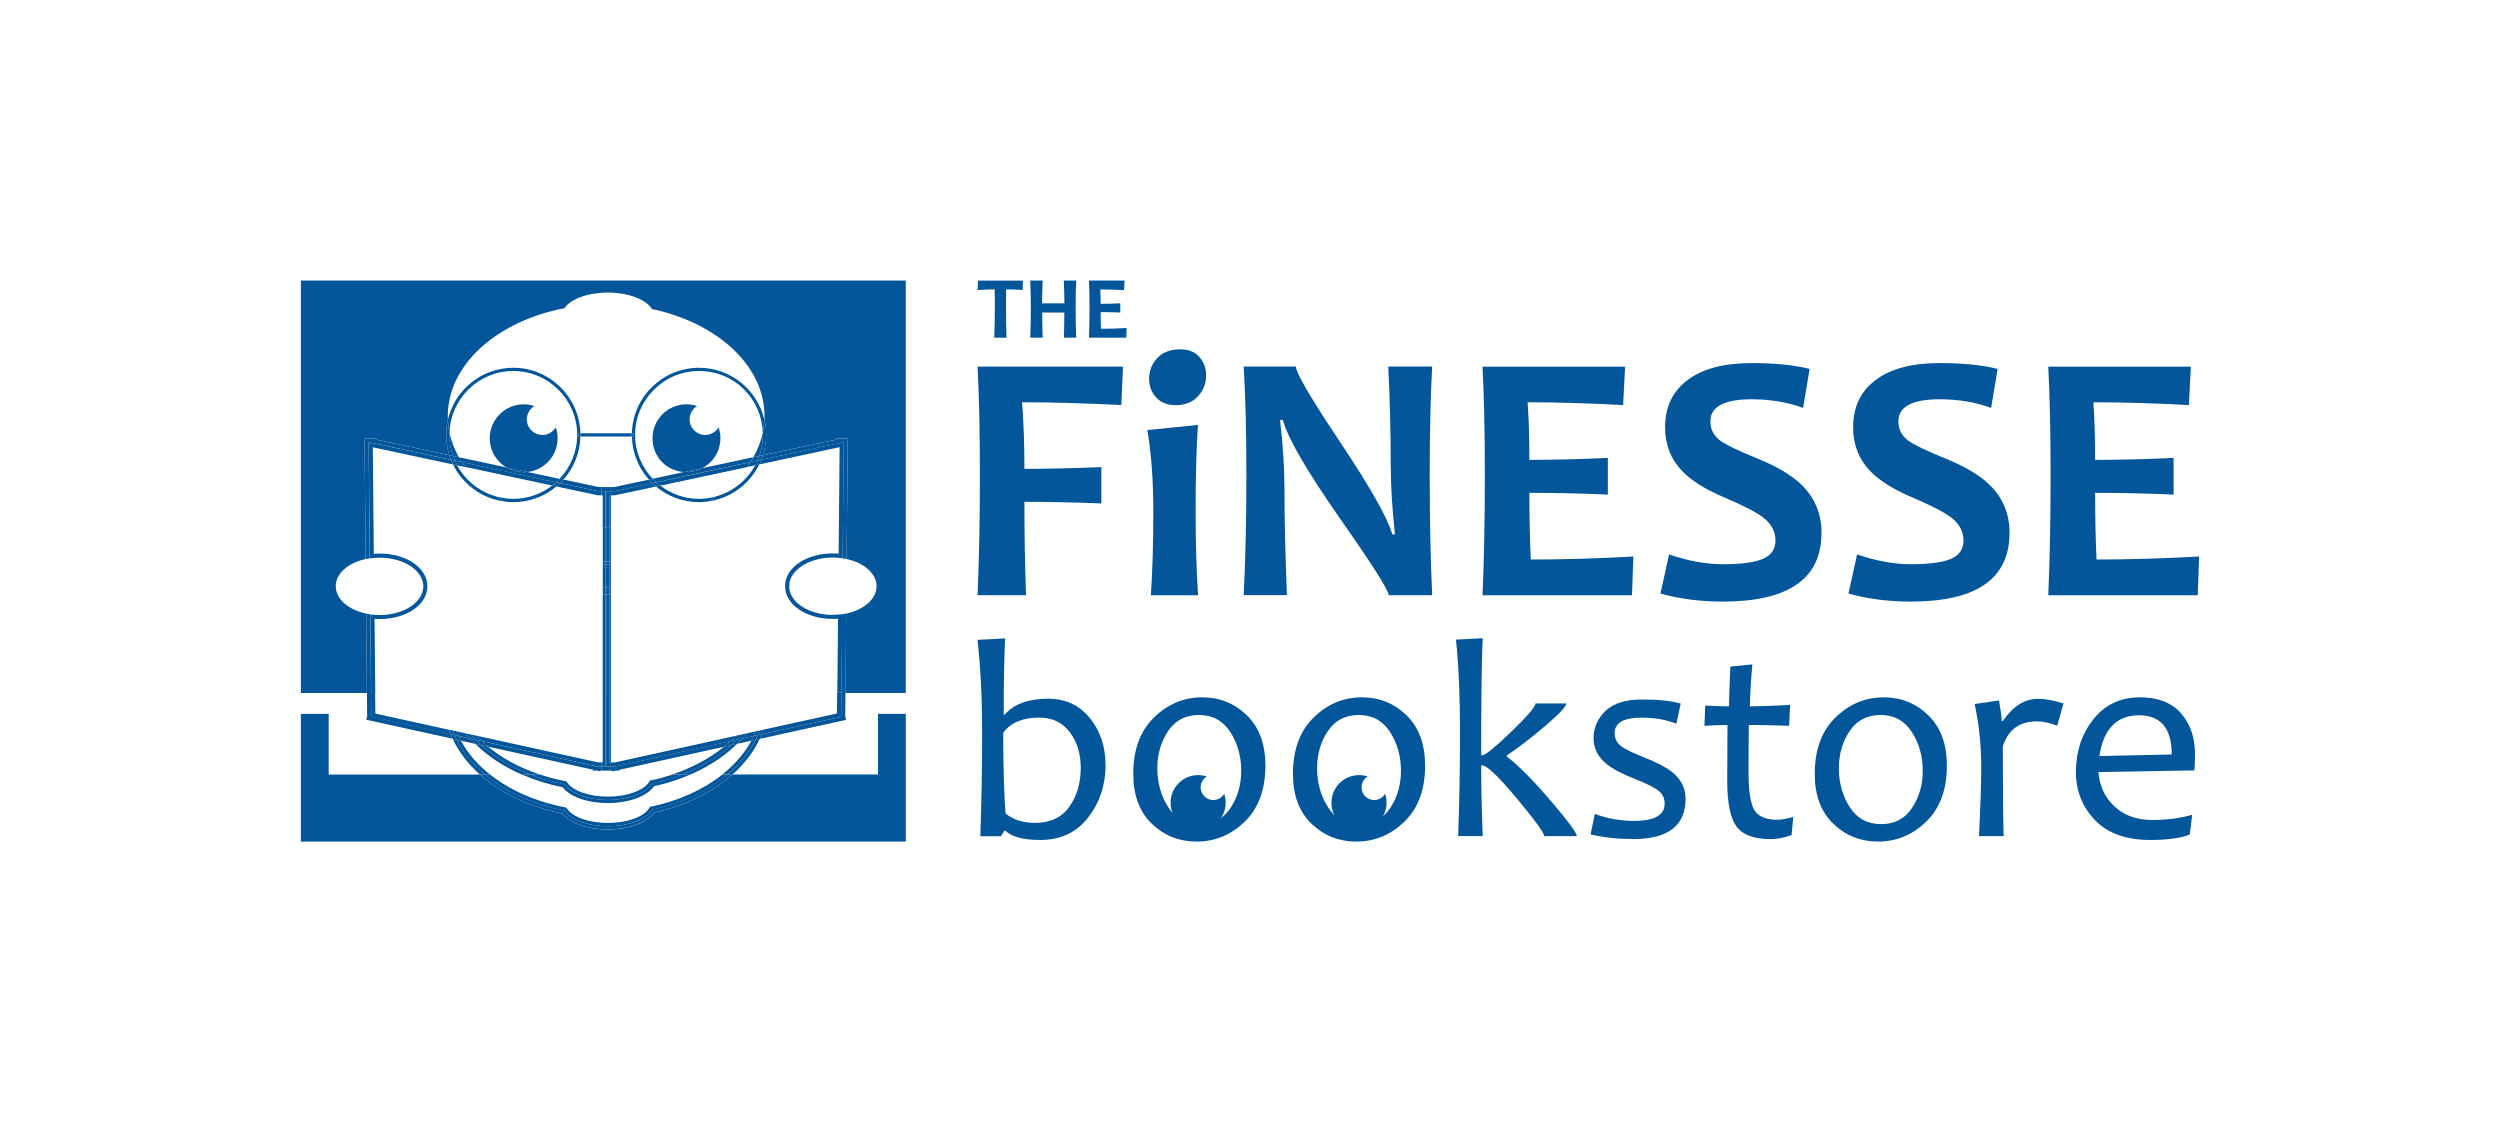 <?xml version="1.0" encoding="UTF-8"?> <svg xmlns="http://www.w3.org/2000/svg" xmlns:xlink="http://www.w3.org/1999/xlink" id="Layer_2" data-name="Layer 2" viewBox="0 0 356.47 160"><defs><style> .cls-1 { fill: none; } .cls-1, .cls-2 { stroke-width: 0px; } .cls-2 { fill: #03569a; } .cls-3 { clip-path: url(#clippath); } </style><clipPath id="clippath"><rect class="cls-1" width="356.47" height="160"></rect></clipPath></defs><g id="Layer_1-2" data-name="Layer 1"><g class="cls-3"><g><g><g><path class="cls-2" d="M160.12,52.28l-.23,5.48c-5.21-.27-9.92-.4-14.15-.4.22,2.85.33,6.02.33,9.49,3.22,0,6.88-.08,10.97-.25v5.18c-4.14-.15-7.79-.23-10.97-.23,0,4.72.08,9.16.23,13.32h-6.91c.22-5.04.33-10.72.33-17.05s-.11-11.26-.33-15.55h20.73Z"></path><path class="cls-2" d="M170.81,60.59l-7.21.73c.57,3.34.85,7.23.85,11.67s-.12,8.44-.35,11.89h6.73c-.23-3.64-.35-7.6-.35-11.89,0-5.02.11-9.15.33-12.39Z"></path><path class="cls-2" d="M204.19,84.87h-6.18c0-.68-2.29-4.3-6.88-10.84-4.81-6.89-7.54-11.61-8.21-14.15h-.4c.42,3.66.63,6.96.63,9.91,0,4.12.12,9.15.35,15.07h-6.16c.25-5.17.38-10.86.38-17.05s-.13-11.27-.38-15.55h7.44c0,.88,2.06,4.41,6.18,10.59,4.39,6.56,6.91,11.01,7.56,13.34h.38c-.4-3.72-.6-7.06-.6-10.01,0-4.52-.12-9.16-.35-13.92h6.26c-.23,4.14-.35,9.32-.35,15.55s.12,11.96.35,17.05Z"></path><path class="cls-2" d="M232.9,79.37l-.2,5.51h-21.31c.22-5.04.33-10.72.33-17.05s-.11-11.26-.33-15.55h20.33l-.28,5.48c-5.01-.27-9.55-.4-13.62-.4.17,2.32.25,5.06.25,8.21,3.49,0,7.22-.09,11.19-.28v5.23c-3.91-.17-7.64-.25-11.19-.25,0,3.39.07,6.56.2,9.51,4.57,0,9.45-.14,14.62-.43Z"></path><path class="cls-2" d="M259.72,75.99c0,6.53-4.69,9.79-14.07,9.79-3.19,0-6.15-.38-8.89-1.15l1.23-5.58c2.7.93,5.26,1.4,7.66,1.4,2.67,0,4.59-.26,5.76-.78,1.17-.52,1.75-1.39,1.75-2.6s-.55-2.34-1.65-3.2c-.95-.77-2.88-1.77-5.78-3-2.64-1.13-4.6-2.37-5.88-3.71-1.62-1.69-2.43-3.76-2.43-6.23,0-2.87,1.06-5.12,3.19-6.73,2.13-1.62,5.19-2.43,9.18-2.43,3.27,0,6.02.28,8.24.83l-.93,5.56c-2.25-.82-4.69-1.23-7.31-1.23-3.94,0-5.91,1.05-5.91,3.15,0,1.12.46,2.03,1.38,2.73.8.6,2.55,1.44,5.23,2.53,2.85,1.15,4.99,2.42,6.41,3.81,1.89,1.85,2.83,4.14,2.83,6.86Z"></path><path class="cls-2" d="M286.53,75.99c0,6.53-4.69,9.79-14.07,9.79-3.19,0-6.15-.38-8.89-1.15l1.23-5.58c2.7.93,5.26,1.4,7.66,1.4,2.67,0,4.59-.26,5.76-.78,1.17-.52,1.75-1.39,1.75-2.6s-.55-2.34-1.65-3.2c-.95-.77-2.88-1.77-5.78-3-2.64-1.13-4.6-2.37-5.88-3.71-1.62-1.69-2.43-3.76-2.43-6.23,0-2.87,1.06-5.12,3.19-6.73,2.13-1.62,5.19-2.43,9.18-2.43,3.27,0,6.02.28,8.24.83l-.93,5.56c-2.25-.82-4.69-1.23-7.31-1.23-3.94,0-5.91,1.05-5.91,3.15,0,1.12.46,2.03,1.38,2.73.8.6,2.55,1.44,5.23,2.53,2.85,1.15,4.99,2.42,6.41,3.81,1.89,1.85,2.83,4.14,2.83,6.86Z"></path><path class="cls-2" d="M313.57,79.37l-.2,5.51h-21.31c.22-5.04.33-10.72.33-17.05s-.11-11.26-.33-15.55h20.33l-.28,5.48c-5.01-.27-9.55-.4-13.62-.4.17,2.32.25,5.06.25,8.21,3.49,0,7.22-.09,11.19-.28v5.23c-3.91-.17-7.64-.25-11.19-.25,0,3.39.07,6.56.2,9.51,4.57,0,9.45-.14,14.62-.43Z"></path></g><g><path class="cls-2" d="M145.86,40l-.04,1.35c-.83-.06-1.62-.09-2.36-.09,0,.79-.01,1.67-.01,2.64,0,1.5.02,2.92.07,4.26h-1.75c.05-1.33.08-2.75.08-4.26,0-.95,0-1.83-.03-2.64-.59,0-1.4.03-2.42.1l.05-1.35h6.42Z"></path><path class="cls-2" d="M153.47,48.15h-1.77c.04-1.38.06-2.58.06-3.59h-3.15c0,.91.02,2.11.06,3.59h-1.77c.05-1.38.08-2.8.08-4.26s-.03-2.78-.08-3.89h1.77c-.05,1.17-.08,2.26-.08,3.25h3.18c0-.88-.03-1.97-.08-3.25h1.77c-.06,1.06-.09,2.36-.09,3.89s.03,3.02.09,4.26Z"></path><path class="cls-2" d="M160.65,46.77l-.05,1.38h-5.33c.05-1.26.08-2.68.08-4.26s-.03-2.81-.08-3.89h5.08l-.07,1.37c-1.25-.07-2.39-.1-3.4-.1.04.58.06,1.26.06,2.05.87,0,1.8-.02,2.8-.07v1.31c-.98-.04-1.91-.06-2.8-.06,0,.85.02,1.64.05,2.38,1.14,0,2.36-.04,3.66-.11Z"></path></g><path class="cls-2" d="M167.58,57.78c1.39,0,2.47-.43,3.24-1.28.78-.85,1.16-1.84,1.16-2.98,0-1.02-.32-1.89-.96-2.62-.64-.73-1.56-1.09-2.74-1.09-1.4,0-2.49.42-3.27,1.25-.78.83-1.16,1.82-1.16,2.95,0,1.04.33,1.92.99,2.65.66.73,1.57,1.1,2.74,1.1Z"></path><g><path class="cls-2" d="M157.65,108.99c0,2.91-.83,5.43-2.49,7.57-1.66,2.14-3.93,3.21-6.81,3.21-2.44,0-4.1-.44-4.98-1.31h-.16l-.5.78h-2.93c.17-4.58.26-9.53.26-14.85,0-4.8-.22-9.19-.66-13.16l3.94-.2c-.13,2.28-.2,5.9-.2,10.85h.16c1.3-1.5,3.36-2.25,6.19-2.25,2.46,0,4.43.92,5.92,2.75,1.49,1.83,2.24,4.04,2.24,6.63ZM154.1,109.47c0-2-.52-3.7-1.57-5.08-1.05-1.38-2.5-2.07-4.34-2.07-2.39,0-4.1.72-5.14,2.17,0,4.73.11,8.55.32,11.49,1.08.9,2.48,1.35,4.2,1.35,2.18,0,3.81-.76,4.9-2.29,1.09-1.53,1.63-3.38,1.63-5.57Z"></path><path class="cls-2" d="M180.43,109.19c0,3.4-.98,6.05-2.93,7.95-1.95,1.9-4.25,2.86-6.89,2.86-2.47,0-4.59-.84-6.36-2.53-1.77-1.69-2.66-4.06-2.66-7.13,0-3.42.98-6.1,2.94-8.02,1.96-1.92,4.26-2.89,6.9-2.89,2.47,0,4.59.85,6.35,2.56,1.77,1.71,2.65,4.1,2.65,7.2ZM176.98,109.89c0-2.07-.52-3.91-1.56-5.52-1.04-1.61-2.53-2.42-4.45-2.42s-3.38.76-4.41,2.29c-1.03,1.53-1.54,3.3-1.54,5.32s.52,3.93,1.56,5.54c1.04,1.61,2.53,2.41,4.47,2.41s3.38-.77,4.4-2.3c1.02-1.53,1.53-3.3,1.53-5.31Z"></path><path class="cls-2" d="M195.95,114.08c-1,0-1.81-.81-1.81-1.81,0-.66.35-1.23.87-1.55-.39-.13-.8-.2-1.23-.2-2.17,0-3.93,1.76-3.93,3.93s1.76,3.93,3.93,3.93,3.93-1.76,3.93-3.93c0-.44-.08-.87-.21-1.26-.32.53-.89.88-1.55.88Z"></path><path class="cls-2" d="M203.2,109.19c0,3.4-.98,6.05-2.93,7.95-1.95,1.9-4.25,2.86-6.89,2.86-2.47,0-4.59-.84-6.36-2.53-1.77-1.69-2.66-4.06-2.66-7.13,0-3.42.98-6.1,2.94-8.02,1.96-1.92,4.26-2.89,6.9-2.89,2.47,0,4.59.85,6.35,2.56,1.77,1.71,2.65,4.1,2.65,7.2ZM199.76,109.89c0-2.07-.52-3.91-1.56-5.52-1.04-1.61-2.53-2.42-4.45-2.42s-3.38.76-4.41,2.29c-1.03,1.53-1.54,3.3-1.54,5.32s.52,3.93,1.56,5.54c1.04,1.61,2.53,2.41,4.47,2.41s3.38-.77,4.4-2.3c1.02-1.53,1.53-3.3,1.53-5.31Z"></path><path class="cls-2" d="M173.01,114.08c-1,0-1.81-.81-1.81-1.81,0-.66.35-1.23.87-1.55-.39-.13-.8-.2-1.23-.2-2.17,0-3.93,1.76-3.93,3.93s1.76,3.93,3.93,3.93,3.93-1.76,3.93-3.93c0-.44-.08-.87-.21-1.26-.32.53-.89.88-1.55.88Z"></path><path class="cls-2" d="M224.86,119.22h-4.68c0-.46-1.29-2.24-3.86-5.32-2.64-3.17-4.3-4.76-4.98-4.76h-.14c0,2.84.07,6.2.22,10.07h-3.5c.17-4.86.26-9.81.26-14.85s-.19-9.52-.58-13.16l3.82-.2c-.15,2.87-.22,8.44-.22,16.7h.14c.44,0,1.81-1.12,4.13-3.35,2.32-2.24,3.47-3.59,3.47-4.05h4.4c0,.42-1.04,1.53-3.13,3.31-1.95,1.66-3.74,3.03-5.36,4.1v.16c1.65,1.25,3.76,3.38,6.35,6.41,2.43,2.85,3.64,4.5,3.64,4.94Z"></path><path class="cls-2" d="M240.35,113.83c0,3.88-2.48,5.81-7.43,5.81-2.19,0-4.23-.22-6.13-.66l.62-2.93c1.73.66,3.6,1,5.61,1,2.89,0,4.34-.82,4.34-2.47,0-.8-.32-1.43-.97-1.9-.64-.47-1.71-1-3.2-1.58-1.88-.74-3.25-1.46-4.1-2.15-1.25-1.02-1.87-2.26-1.87-3.7s.57-2.81,1.71-3.89c1.14-1.08,2.88-1.62,5.22-1.62s4.11.19,5.5.58l-.62,2.87c-1.43-.57-3.09-.86-4.98-.86-2.55,0-3.82.74-3.82,2.21,0,.74.29,1.34.86,1.8.57.46,1.69,1.01,3.34,1.66,1.79.7,3.12,1.39,3.98,2.07,1.29,1.05,1.93,2.3,1.93,3.76Z"></path><path class="cls-2" d="M255.7,116.48l-.24,2.59c-1.05.38-2.04.58-2.97.58-2.39,0-4.02-.61-4.9-1.82s-1.31-3.39-1.31-6.52c0-2.03.01-4.68.04-7.94-.74,0-1.84.04-3.29.12l.12-2.89c1.26.08,2.39.12,3.38.12,0-.8.07-2.69.2-5.67l3.13-.32c-.23,2.79-.34,4.79-.34,5.99,1.3,0,3.21-.07,5.73-.2l-.14,2.97c-2.39-.08-4.31-.12-5.75-.12-.03,2-.04,4.26-.04,6.77,0,2.73.29,4.54.87,5.43.58.88,1.65,1.32,3.22,1.32.52,0,1.28-.13,2.29-.4Z"></path><path class="cls-2" d="M277.6,109.19c0,3.4-.98,6.05-2.93,7.95-1.95,1.9-4.25,2.86-6.89,2.86-2.47,0-4.59-.84-6.36-2.53-1.77-1.69-2.66-4.06-2.66-7.13,0-3.42.98-6.1,2.94-8.02,1.96-1.92,4.26-2.89,6.9-2.89,2.47,0,4.59.85,6.35,2.56,1.77,1.71,2.65,4.1,2.65,7.2ZM274.16,109.89c0-2.07-.52-3.91-1.56-5.52-1.04-1.61-2.53-2.42-4.45-2.42s-3.38.76-4.41,2.29c-1.03,1.53-1.54,3.3-1.54,5.32s.52,3.93,1.56,5.54c1.04,1.61,2.53,2.41,4.47,2.41s3.38-.77,4.4-2.3c1.02-1.53,1.53-3.3,1.53-5.31Z"></path><path class="cls-2" d="M294.23,100.31l-.9,3.17c-1.04-.41-2-.62-2.89-.62-2.5,0-4.11,1.19-4.86,3.56,0,6.11.04,10.37.12,12.8h-3.52c.21-4.21.32-7.47.32-9.8,0-3.15-.31-6.16-.94-9.04l3.48-.5c.25,1.46.38,2.44.38,2.93h.16c1.43-2.11,3.11-3.17,5.02-3.17,1.01,0,2.22.22,3.62.66Z"></path><path class="cls-2" d="M312.98,107.54c0,.56-.03,1.33-.08,2.31l-13.68.24c.13,1.94.88,3.56,2.25,4.87,1.37,1.31,3.18,1.96,5.44,1.96,2.02,0,3.91-.25,5.67-.74l-.34,2.81c-1.3.52-3.18.78-5.63.78-3.45,0-6.08-.94-7.89-2.83-1.81-1.88-2.72-4.18-2.72-6.89,0-2.89.83-5.39,2.48-7.48,1.65-2.09,3.87-3.14,6.66-3.14,2.56,0,4.51.76,5.84,2.27,1.33,1.51,2,3.46,2,5.83ZM309.66,107.58c0-3.73-1.56-5.59-4.68-5.59s-5.06,1.94-5.63,5.81l10.31-.22Z"></path></g></g><g><path class="cls-2" d="M125.18,110.43h-20.73c-2.87,2.55-6.82,4.48-11.2,5.44-1.01,1.44-3.61,2.4-6.57,2.4s-5.4-.89-6.48-2.27c-4.76-.95-8.83-2.94-11.77-5.56h-21.56v-8.65h-3.97v18.21h86.26v-18.21h-3.97v8.65Z"></path><path class="cls-2" d="M47.94,98.81h4.38l-.11-11.32c-2.52-.53-4.34-2.07-4.34-3.9s1.79-3.34,4.27-3.88l-.16-17.16,1.64-.02v.14s10.45,2.23,10.45,2.23c-.29-.91-.45-1.88-.45-2.89,0-.75.09-1.48.25-2.18,0-.17-.02-.34-.02-.51,0-7.35,7.04-13.53,16.62-15.37.88-1.3,3.32-2.23,6.21-2.23s5.48.99,6.28,2.34c9.29,1.98,16.05,8.06,16.05,15.26,0,.17-.01.34-.02.51.16.7.25,1.43.25,2.18,0,1.01-.16,1.98-.45,2.89l10.45-2.23v-.12s.59-.01.59-.01h1.05s-.16,17.17-.16,17.17c2.48.54,4.27,2.07,4.27,3.88s-1.82,3.37-4.34,3.9l-.11,11.32h8.61v-58.81H42.9v58.81h5.04Z"></path><path class="cls-2" d="M64.1,61.7c0,.1-.02.21-.02.31,0,1.06.19,2.06.52,3.01l.83.18c-.62-1.11-1.08-2.28-1.34-3.5Z"></path><path class="cls-2" d="M108.26,65.02c.33-.94.52-1.95.52-3.01,0-.11-.01-.21-.02-.31-.26,1.22-.71,2.39-1.34,3.5l.83-.18Z"></path><path class="cls-2" d="M92.97,115.46c-.81,1.36-3.31,2.34-6.28,2.34s-5.33-.93-6.21-2.23c-4.5-.87-8.44-2.69-11.35-5.14h-.7c2.94,2.63,7.01,4.62,11.77,5.56,1.08,1.39,3.58,2.27,6.48,2.27s5.56-.96,6.57-2.4c4.38-.96,8.32-2.88,11.2-5.44h-.71c-2.79,2.34-6.51,4.12-10.77,5.02Z"></path><path class="cls-2" d="M65.12,105.48l-.57-.12c.86,1.85,2.18,3.57,3.87,5.07h.7c-1.73-1.45-3.09-3.13-4-4.95Z"></path><path class="cls-2" d="M103.74,110.43h.71c.11-.1.23-.2.34-.31,1.56-1.46,2.75-3.07,3.54-4.77l-.59.13c-.91,1.82-2.28,3.5-4,4.95Z"></path><path class="cls-2" d="M92.87,115l-.2.04-.1.18c-.74,1.25-3.16,2.12-5.88,2.12s-5.02-.83-5.82-2.02l-.11-.16-.19-.04c-4.24-.82-7.91-2.48-10.69-4.68h-.75c2.91,2.45,6.85,4.27,11.35,5.14.88,1.3,3.32,2.23,6.21,2.23s5.48-.99,6.28-2.34c4.26-.91,7.98-2.68,10.77-5.02h-.74c-2.71,2.14-6.24,3.74-10.13,4.56Z"></path><path class="cls-2" d="M104.15,109.44c-.37.34-.75.67-1.16.99h.74c1.73-1.45,3.09-3.12,4-4.95l-.59.13c-.73,1.36-1.73,2.64-3,3.83Z"></path><path class="cls-2" d="M65.73,105.62l-.61-.13c.91,1.82,2.27,3.5,4,4.95h.75c-1.78-1.41-3.19-3.04-4.14-4.82Z"></path><path class="cls-2" d="M92.97,111.71c-.81,1.36-3.31,2.34-6.28,2.34s-5.33-.93-6.21-2.23c-1.71-.33-3.34-.8-4.87-1.39h-1.23c1.78.78,3.74,1.4,5.83,1.81,1.08,1.39,3.58,2.27,6.48,2.27s5.56-.96,6.57-2.4c1.83-.4,3.58-.98,5.22-1.69h-1.21c-1.35.52-2.79.95-4.29,1.27Z"></path><path class="cls-2" d="M68.64,106.26l-.87-.19c1.77,1.74,4.01,3.23,6.61,4.37h1.23c-2.71-1.05-5.08-2.47-6.97-4.18Z"></path><path class="cls-2" d="M97.26,110.43h1.21c2.43-1.06,4.59-2.44,6.32-4.06.11-.1.22-.21.32-.32l-.89.2c-1.89,1.7-4.26,3.13-6.97,4.18Z"></path><path class="cls-2" d="M92.87,111.25l-.2.04-.1.18c-.74,1.25-3.16,2.12-5.88,2.12s-5.02-.83-5.82-2.02l-.11-.16-.19-.04c-1.24-.24-2.44-.55-3.57-.93h-1.38c1.52.59,3.15,1.06,4.87,1.39.88,1.3,3.32,2.23,6.21,2.23s5.48-.99,6.28-2.34c1.5-.32,2.94-.75,4.29-1.27h-1.4c-.97.32-1.97.6-2.99.81Z"></path><path class="cls-2" d="M95.86,110.43h1.4c2.71-1.05,5.08-2.47,6.97-4.18l-.97.21c-2.04,1.67-4.58,3.03-7.4,3.96Z"></path><path class="cls-2" d="M112.5,83.59c0,2.26,2.79,4.09,6.23,4.09,0,0,.01,0,.02,0-3.43,0-6.21-1.83-6.21-4.09s2.78-4.08,6.21-4.09c0,0,0,0-.02,0-3.44,0-6.23,1.83-6.23,4.09Z"></path><path class="cls-2" d="M107.02,65.89l.99-.21c.09-.21.18-.43.25-.65l-.83.18c-.13.23-.27.46-.41.69Z"></path><path class="cls-2" d="M119.83,63.15v-.02s.47,0,.47,0l-.16,16.48c.2.03.39.06.58.11l.16-17.16h-1.05s-.58,0-.58,0v.12s-10.45,2.23-10.45,2.23c-.07.22-.15.44-.23.65l11.26-2.41Z"></path><path class="cls-2" d="M120.07,87.59l-.11,11.22h.59l.11-11.32c-.19.04-.39.07-.59.1Z"></path><path class="cls-2" d="M119.93,102.16v.04s-11.32,2.49-11.32,2.49c-.09.22-.18.44-.28.66l12.31-2.71-.12-.54.03-3.29h-.59l-.03,3.36Z"></path><path class="cls-2" d="M105.12,106.06l2.04-.45c.12-.22.23-.45.33-.67l-1.63.36c-.23.26-.48.51-.73.76Z"></path><path class="cls-2" d="M108.05,104.82c-.1.22-.2.45-.31.67l.59-.13c.1-.22.2-.44.28-.66l-.56.12Z"></path><path class="cls-2" d="M107.15,105.61l.59-.13c.11-.22.21-.44.31-.67l-.56.12c-.1.23-.21.45-.33.67Z"></path><path class="cls-2" d="M87.74,109.29h-.05s0,0,0,0h-.58v.59h.14l.03.11.48-.11h.56v-.12l14.93-3.29c.31-.25.61-.51.89-.78,0,0,.02-.02.03-.02l-16.44,3.62h0Z"></path><path class="cls-2" d="M104.23,106.26l.89-.2c.25-.25.5-.5.73-.76l-.81.18c-.26.27-.53.52-.81.78Z"></path><path class="cls-2" d="M104.15,105.69c-.28.27-.58.52-.89.78l.97-.21c.28-.25.55-.51.81-.78l-.86.19s-.02.02-.03.02Z"></path><path class="cls-2" d="M93.57,68.76l13.44-2.88c.14-.23.28-.45.41-.69l-7.29,1.56c-.68.36-1.44.56-2.26.56-.1,0-.2,0-.3-.02l-4.51.97c.16.17.33.33.5.49Z"></path><path class="cls-2" d="M87.11,69.45v.59h.51l5.39-1.15c-.16-.16-.32-.33-.48-.5l-4.97,1.06h-.44Z"></path><path class="cls-2" d="M118.75,87.68s-.01,0-.02,0c-3.44,0-6.23-1.83-6.23-4.09s2.79-4.09,6.23-4.09c0,0,0,0,.02,0,0,0,.01,0,.02,0,.47,0,.93.04,1.38.1l.16-16.48h-.47s0,.02,0,.02l-11.26,2.41c-.09.22-.19.45-.29.66l11.43-2.45-.14,15.18c-.28-.02-.55-.03-.83-.03-3.82,0-6.81,2.05-6.81,4.67s2.99,4.67,6.81,4.67c.25,0,.5,0,.74-.03l-.1,10.57h.59l.11-11.22c-.42.06-.86.09-1.3.09,0,0-.01,0-.02,0Z"></path><path class="cls-2" d="M106.54,66.59l1.15-.25c.12-.22.22-.44.32-.67l-.99.21c-.15.24-.31.47-.48.7Z"></path><path class="cls-2" d="M119.35,101.73l-10.5,2.31c-.07.22-.15.44-.24.65l11.33-2.49v-.04s.02-3.36.02-3.36h-.59l-.03,2.92Z"></path><path class="cls-2" d="M105.85,105.3l1.63-.36c.1-.22.19-.44.28-.66l-1.29.28c-.2.25-.41.49-.62.74Z"></path><path class="cls-2" d="M108.31,104.16c-.08.22-.17.44-.26.66l.56-.12c.09-.22.17-.43.24-.65l-.54.12Z"></path><path class="cls-2" d="M107.77,104.28c-.09.22-.18.44-.28.66l.56-.12c.09-.22.18-.44.26-.66l-.54.12Z"></path><path class="cls-2" d="M87.11,108.71v.59h.58s.01,0,.01,0h.04s16.44-3.62,16.44-3.62c.27-.25.52-.51.76-.77l-17.3,3.81h-.53Z"></path><path class="cls-2" d="M105.04,105.48l.81-.18c.22-.24.43-.49.62-.74l-.75.17c-.22.25-.45.51-.69.75Z"></path><path class="cls-2" d="M104.18,105.67l.86-.19c.24-.24.47-.5.69-.75l-.78.17c-.24.26-.5.52-.76.77Z"></path><path class="cls-2" d="M87.68,70.62l5.86-1.25c-.18-.15-.36-.32-.54-.48l-5.39,1.15h-.51v.59h.57Z"></path><path class="cls-2" d="M106.54,66.59c.17-.23.33-.46.48-.7l-13.44,2.88c.18.17.37.33.57.48l12.39-2.65Z"></path><path class="cls-2" d="M69.61,106.47l-.98-.21c1.89,1.71,4.26,3.13,6.97,4.18h1.38c-2.87-.95-5.37-2.31-7.38-3.96Z"></path><path class="cls-2" d="M65.44,65.2l-.83-.18c.08.22.16.44.25.65l.99.21c-.14-.23-.28-.45-.41-.69Z"></path><path class="cls-2" d="M52.57,63.13h.47s0,.02,0,.02l11.26,2.41c-.08-.21-.16-.43-.23-.65l-10.45-2.23v-.14s-1.64.02-1.64.02l.16,17.16c.19-.04.39-.08.58-.11l-.16-16.48Z"></path><path class="cls-2" d="M60.36,83.59c0-2.26-2.79-4.09-6.23-4.09,0,0,0,0-.02,0,3.43,0,6.21,1.83,6.21,4.09s-2.78,4.08-6.21,4.09c0,0,.01,0,.02,0,3.44,0,6.23-1.83,6.23-4.09Z"></path><path class="cls-2" d="M52.8,87.59c-.2-.03-.39-.06-.59-.1l.11,11.32h.59l-.11-11.22Z"></path><path class="cls-2" d="M52.93,102.2v-.04s-.02-3.36-.02-3.36h-.59l.03,3.29-.12.54,12.33,2.71c-.1-.22-.2-.44-.29-.66l-11.34-2.5Z"></path><path class="cls-2" d="M67.04,105.31l-1.64-.36c.11.23.22.45.34.67l2.04.45c-.25-.25-.5-.5-.73-.76Z"></path><path class="cls-2" d="M64.81,104.82l-.54-.12c.09.22.18.44.29.66l.57.12c-.11-.22-.21-.44-.31-.67Z"></path><path class="cls-2" d="M65.4,104.95l-.58-.13c.1.22.2.45.31.67l.61.13c-.12-.22-.23-.45-.34-.67Z"></path><path class="cls-2" d="M84.54,109.88h.56l.49.11.03-.11h.13v-.59h-.58s-.01,0-.01,0h-.04s-16.42-3.62-16.42-3.62c.29.27.59.54.91.8l14.93,3.28v.12Z"></path><path class="cls-2" d="M67.83,105.48l-.79-.17c.23.26.48.51.73.76l.87.19c-.28-.25-.55-.51-.81-.78Z"></path><path class="cls-2" d="M68.7,105.67l-.87-.19c.26.26.53.52.81.78l.98.21c-.32-.26-.62-.53-.91-.8Z"></path><path class="cls-2" d="M74.67,67.32c-.89,0-1.73-.25-2.45-.67l-6.79-1.45c.13.23.27.46.41.69l13.44,2.88c.17-.16.34-.32.5-.49l-4.59-.98c-.18.02-.36.03-.54.03Z"></path><path class="cls-2" d="M79.86,68.88l5.39,1.15h.51v-.59h-.44l-4.97-1.06c-.15.17-.31.34-.48.5Z"></path><path class="cls-2" d="M86.92,80.06c.06,0,.13,0,.19,0v-4.8c-.06,0-.13,0-.19,0v4.8Z"></path><path class="cls-2" d="M87.11,83.81v-2.81c-.06,0-.13,0-.19,0v2.81c.06,0,.13,0,.19,0Z"></path><path class="cls-2" d="M86.92,98.81h.19v-14.06c-.06,0-.13,0-.19,0v14.07Z"></path><rect class="cls-2" x="86.92" y="98.81" width=".19" height="9.9"></rect><path class="cls-2" d="M87.11,84.28v-.47c-.06,0-.13,0-.19,0v.47c.06,0,.13,0,.19,0Z"></path><path class="cls-2" d="M86.92,84.74c.06,0,.13,0,.19,0v-.47c-.06,0-.13,0-.19,0v.47Z"></path><path class="cls-2" d="M86.92,80.52c.06,0,.13,0,.19,0v-.47c-.06,0-.13,0-.19,0v.47Z"></path><path class="cls-2" d="M87.11,80.99v-.47c-.06,0-.13,0-.19,0v.47c.06,0,.13,0,.19,0Z"></path><path class="cls-2" d="M86.92,70.62v4.64c.06,0,.13,0,.19,0v-4.64h-.19Z"></path><polygon class="cls-2" points="86.34 109.29 85.75 109.29 85.75 109.88 87.11 109.88 87.11 109.29 86.53 109.29 86.34 109.29"></polygon><polygon class="cls-2" points="86.53 70.04 87.11 70.04 87.11 69.45 85.75 69.45 85.75 70.04 86.34 70.04 86.53 70.04"></polygon><path class="cls-2" d="M86.92,80.06v-4.8c-.13,0-.26,0-.39,0v4.78c.13,0,.26,0,.39,0Z"></path><path class="cls-2" d="M86.92,83.8v-2.81c-.13,0-.26,0-.39,0v2.81c.13,0,.26,0,.39,0Z"></path><path class="cls-2" d="M86.53,98.81h.39v-14.07c-.13,0-.26,0-.39,0v14.07Z"></path><polygon class="cls-2" points="86.92 98.81 86.53 98.81 86.53 109.29 87.11 109.29 87.11 108.71 86.92 108.71 86.92 98.81"></polygon><path class="cls-2" d="M86.92,84.27v-.47c-.13,0-.26,0-.39,0v.47c.13,0,.26,0,.39,0Z"></path><path class="cls-2" d="M86.92,84.74v-.47c-.13,0-.26,0-.39,0v.47c.13,0,.26,0,.39,0Z"></path><path class="cls-2" d="M86.53,80.52c.13,0,.26,0,.39,0v-.47c-.13,0-.26,0-.39,0v.47Z"></path><path class="cls-2" d="M86.53,80.98c.13,0,.26,0,.39,0v-.47c-.13,0-.26,0-.39,0v.47Z"></path><path class="cls-2" d="M86.53,75.27c.13,0,.26,0,.39,0v-4.64h.19v-.59h-.59v5.23Z"></path><path class="cls-2" d="M53.39,88.24c.25.02.5.03.74.03,3.82,0,6.81-2.05,6.81-4.67s-2.99-4.67-6.81-4.67c-.28,0-.56.01-.83.03l-.14-15.18,11.43,2.45c-.11-.22-.2-.44-.29-.66l-11.26-2.41v-.02s-.47,0-.47,0l.16,16.48c.44-.07.9-.1,1.38-.1,0,0,.01,0,.02,0,0,0,0,0,.02,0,3.44,0,6.23,1.83,6.23,4.09s-2.79,4.09-6.23,4.09c0,0-.01,0-.02,0,0,0-.01,0-.02,0-.45,0-.88-.03-1.3-.09l.11,11.22h.59l-.1-10.57Z"></path><path class="cls-2" d="M66.33,66.59c-.17-.23-.33-.46-.48-.7l-.99-.21c.1.23.2.45.32.67l1.15.25Z"></path><path class="cls-2" d="M53.52,101.73l-.03-2.92h-.59l.03,3.36v.04s11.33,2.5,11.33,2.5c-.09-.22-.17-.43-.24-.65l-10.51-2.31Z"></path><path class="cls-2" d="M66.41,104.57l-1.3-.29c.09.22.18.44.28.66l1.64.36c-.22-.24-.42-.49-.62-.74Z"></path><path class="cls-2" d="M64.03,104.05c.07.22.15.44.24.65l.54.12c-.09-.22-.18-.44-.26-.66l-.53-.12Z"></path><path class="cls-2" d="M65.11,104.28l-.56-.12c.08.22.17.44.26.66l.58.13c-.1-.22-.2-.44-.28-.66Z"></path><path class="cls-2" d="M85.12,109.29h.05s0,0,0,0h.58v-.59h-.53l-17.29-3.8c.24.26.5.52.77.77l16.42,3.61h0Z"></path><path class="cls-2" d="M67.14,104.73l-.72-.16c.2.25.41.5.62.74l.79.17c-.24-.25-.47-.5-.69-.75Z"></path><path class="cls-2" d="M67.93,104.9l-.8-.18c.22.26.45.51.69.75l.87.19c-.27-.25-.52-.51-.77-.77Z"></path><path class="cls-2" d="M79.29,68.76l-13.44-2.88c.15.24.31.47.48.7l12.39,2.65c.2-.15.39-.31.57-.48Z"></path><path class="cls-2" d="M85.18,70.62h.57v-.59h-.51l-5.39-1.15c-.17.17-.35.33-.54.48l5.86,1.25Z"></path><path class="cls-2" d="M86.34,80.05v-4.78c-.13,0-.26,0-.39,0v4.8c.13,0,.26,0,.39,0Z"></path><path class="cls-2" d="M86.34,83.8v-2.81c-.13,0-.26,0-.39,0v2.81c.13,0,.26,0,.39,0Z"></path><path class="cls-2" d="M85.94,84.74v14.07h.39v-14.07c-.13,0-.26,0-.39,0Z"></path><polygon class="cls-2" points="86.34 98.81 85.94 98.81 85.94 108.71 85.75 108.71 85.75 109.29 86.34 109.29 86.34 98.81"></polygon><path class="cls-2" d="M85.94,84.27c.13,0,.26,0,.39,0v-.47c-.13,0-.26,0-.39,0v.47Z"></path><path class="cls-2" d="M86.34,84.73v-.47c-.13,0-.26,0-.39,0v.47c.13,0,.26,0,.39,0Z"></path><path class="cls-2" d="M86.34,80.05c-.13,0-.26,0-.39,0v.47c.13,0,.26,0,.39,0v-.47Z"></path><path class="cls-2" d="M86.34,80.98v-.47c-.13,0-.26,0-.39,0v.47c.13,0,.26,0,.39,0Z"></path><path class="cls-2" d="M85.94,70.62v4.64c.13,0,.26,0,.39,0v-5.23h-.59v.59h.19Z"></path><path class="cls-2" d="M86.43,80.05s.06,0,.1,0v-4.78s-.06,0-.1,0-.06,0-.1,0v4.78s.06,0,.1,0Z"></path><path class="cls-2" d="M86.34,80.98v2.81s.06,0,.1,0,.06,0,.1,0v-2.81s-.06,0-.1,0-.06,0-.1,0Z"></path><path class="cls-2" d="M86.43,84.73s-.06,0-.1,0v14.07h.19v-14.07s-.06,0-.1,0Z"></path><rect class="cls-2" x="86.34" y="98.81" width=".19" height="10.49"></rect><path class="cls-2" d="M86.43,84.26s.06,0,.1,0v-.47s-.06,0-.1,0-.06,0-.1,0v.47s.06,0,.1,0Z"></path><path class="cls-2" d="M86.43,84.73s.06,0,.1,0v-.47s-.06,0-.1,0-.06,0-.1,0v.47s.06,0,.1,0Z"></path><path class="cls-2" d="M86.43,80.51s.06,0,.1,0v-.47s-.06,0-.1,0-.06,0-.1,0v.47s.06,0,.1,0Z"></path><path class="cls-2" d="M86.34,80.52v.47s.06,0,.1,0,.06,0,.1,0v-.47s-.06,0-.1,0-.06,0-.1,0Z"></path><path class="cls-2" d="M86.53,75.27v-5.23h-.19v5.23s.06,0,.1,0,.06,0,.1,0Z"></path><path class="cls-2" d="M90.09,62.01c0-.08,0-.16,0-.23h-7.33c0,.08,0,.16,0,.23s0,.16,0,.23h7.33c0-.08,0-.16,0-.23Z"></path><path class="cls-2" d="M64.08,62.01c0-.11.01-.21.02-.31-.13-.61-.2-1.23-.23-1.86-.16.7-.25,1.43-.25,2.18,0,1.01.16,1.98.45,2.89l.54.12c-.33-.94-.52-1.95-.52-3.01Z"></path><path class="cls-2" d="M73.19,52.9c5.02,0,9.11,4.09,9.11,9.11,0,2.42-.96,4.62-2.51,6.26l.54.12c1.46-1.64,2.37-3.79,2.43-6.14h-.23v-.47h.23c-.13-5.17-4.37-9.34-9.57-9.34-4.53,0-8.34,3.17-9.33,7.4.03.63.1,1.25.23,1.86.17-4.88,4.18-8.8,9.09-8.8Z"></path><path class="cls-2" d="M71.85,71.5c-.39-.23-.76-.47-1.13-.72-2.39-.67-4.38-2.29-5.54-4.43l-.59-.13c1.37,2.8,4.07,4.83,7.26,5.28Z"></path><path class="cls-2" d="M79.33,69.37l-.6-.13c-1.54,1.18-3.45,1.89-5.53,1.89-.86,0-1.68-.13-2.47-.35.36.25.74.49,1.13.72.44.06.89.1,1.34.1,2.33,0,4.47-.84,6.13-2.23Z"></path><path class="cls-2" d="M64.86,65.67c-.09-.21-.18-.43-.25-.65l-.54-.12c.07.22.15.44.23.65l.56.12Z"></path><path class="cls-2" d="M79.29,68.76l.57.12c.16-.16.32-.33.48-.5l-.54-.12c-.16.17-.33.33-.5.49Z"></path><path class="cls-2" d="M65.18,66.34c-.12-.22-.22-.44-.32-.67l-.56-.12c.09.22.19.45.29.66l.59.13Z"></path><path class="cls-2" d="M79.33,69.37c.18-.15.36-.32.54-.48l-.57-.12c-.18.17-.37.33-.57.48l.6.13Z"></path><path class="cls-2" d="M82.77,61.78h-.23v.47h.23c0-.08,0-.16,0-.23s0-.16,0-.23Z"></path><path class="cls-2" d="M108.78,62.01c0,1.06-.19,2.06-.52,3.01l.54-.12c.29-.91.45-1.88.45-2.89,0-.75-.09-1.48-.25-2.18-.03.63-.1,1.25-.23,1.86,0,.1.02.21.02.31Z"></path><path class="cls-2" d="M99.67,52.44c-5.2,0-9.45,4.17-9.57,9.34h.23v.47h-.23c.06,2.35.96,4.5,2.43,6.14l.54-.12c-1.55-1.63-2.51-3.83-2.51-6.26,0-5.02,4.09-9.11,9.11-9.11s8.93,3.92,9.09,8.8c.13-.61.2-1.23.23-1.86-.99-4.24-4.79-7.4-9.33-7.4Z"></path><path class="cls-2" d="M102.14,70.77c-.36.25-.74.49-1.13.72,3.2-.45,5.89-2.48,7.26-5.28l-.59.13c-1.16,2.14-3.16,3.76-5.54,4.43Z"></path><path class="cls-2" d="M94.14,69.24l-.6.13c1.66,1.39,3.8,2.23,6.13,2.23.46,0,.9-.03,1.34-.1.39-.23.76-.47,1.13-.72-.79.22-1.61.35-2.47.35-2.08,0-3.99-.71-5.53-1.89Z"></path><path class="cls-2" d="M108.01,65.67l.56-.12c.08-.21.16-.43.23-.65l-.54.12c-.08.22-.16.44-.25.65Z"></path><path class="cls-2" d="M93.01,68.88l.57-.12c-.17-.16-.34-.32-.5-.49l-.54.12c.15.17.31.34.48.5Z"></path><path class="cls-2" d="M108.28,66.22c.11-.22.2-.44.29-.66l-.56.12c-.1.23-.2.45-.32.67l.59-.13Z"></path><path class="cls-2" d="M94.14,69.24c-.2-.15-.39-.31-.57-.48l-.57.12c.17.17.35.33.54.48l.6-.13Z"></path><path class="cls-2" d="M90.1,62.25h.23v-.47h-.23c0,.08,0,.16,0,.23s0,.16,0,.23Z"></path><path class="cls-2" d="M79.51,62.48c0-.54-.09-1.07-.26-1.55-.39.65-1.1,1.09-1.91,1.09-1.23,0-2.22-1-2.22-2.22,0-.81.43-1.51,1.07-1.9-.48-.16-.99-.25-1.52-.25-2.67,0-4.84,2.17-4.84,4.84,0,1.78.96,3.33,2.39,4.17l2.99.64c2.42-.27,4.3-2.32,4.3-4.81Z"></path><path class="cls-2" d="M75.21,67.29l-2.99-.64c.72.42,1.55.67,2.45.67.18,0,.36-.01.54-.03Z"></path><path class="cls-2" d="M102.72,62.48c0-.54-.09-1.07-.26-1.55-.39.65-1.1,1.09-1.91,1.09-1.23,0-2.22-1-2.22-2.22,0-.81.43-1.51,1.07-1.9-.48-.16-.99-.25-1.52-.25-2.67,0-4.84,2.17-4.84,4.84s2.01,4.67,4.54,4.82l2.56-.55c1.53-.81,2.58-2.42,2.58-4.28Z"></path><path class="cls-2" d="M97.88,67.32c.82,0,1.59-.2,2.26-.56l-2.56.55c.1,0,.2.02.3.02Z"></path></g></g></g></g></svg> 